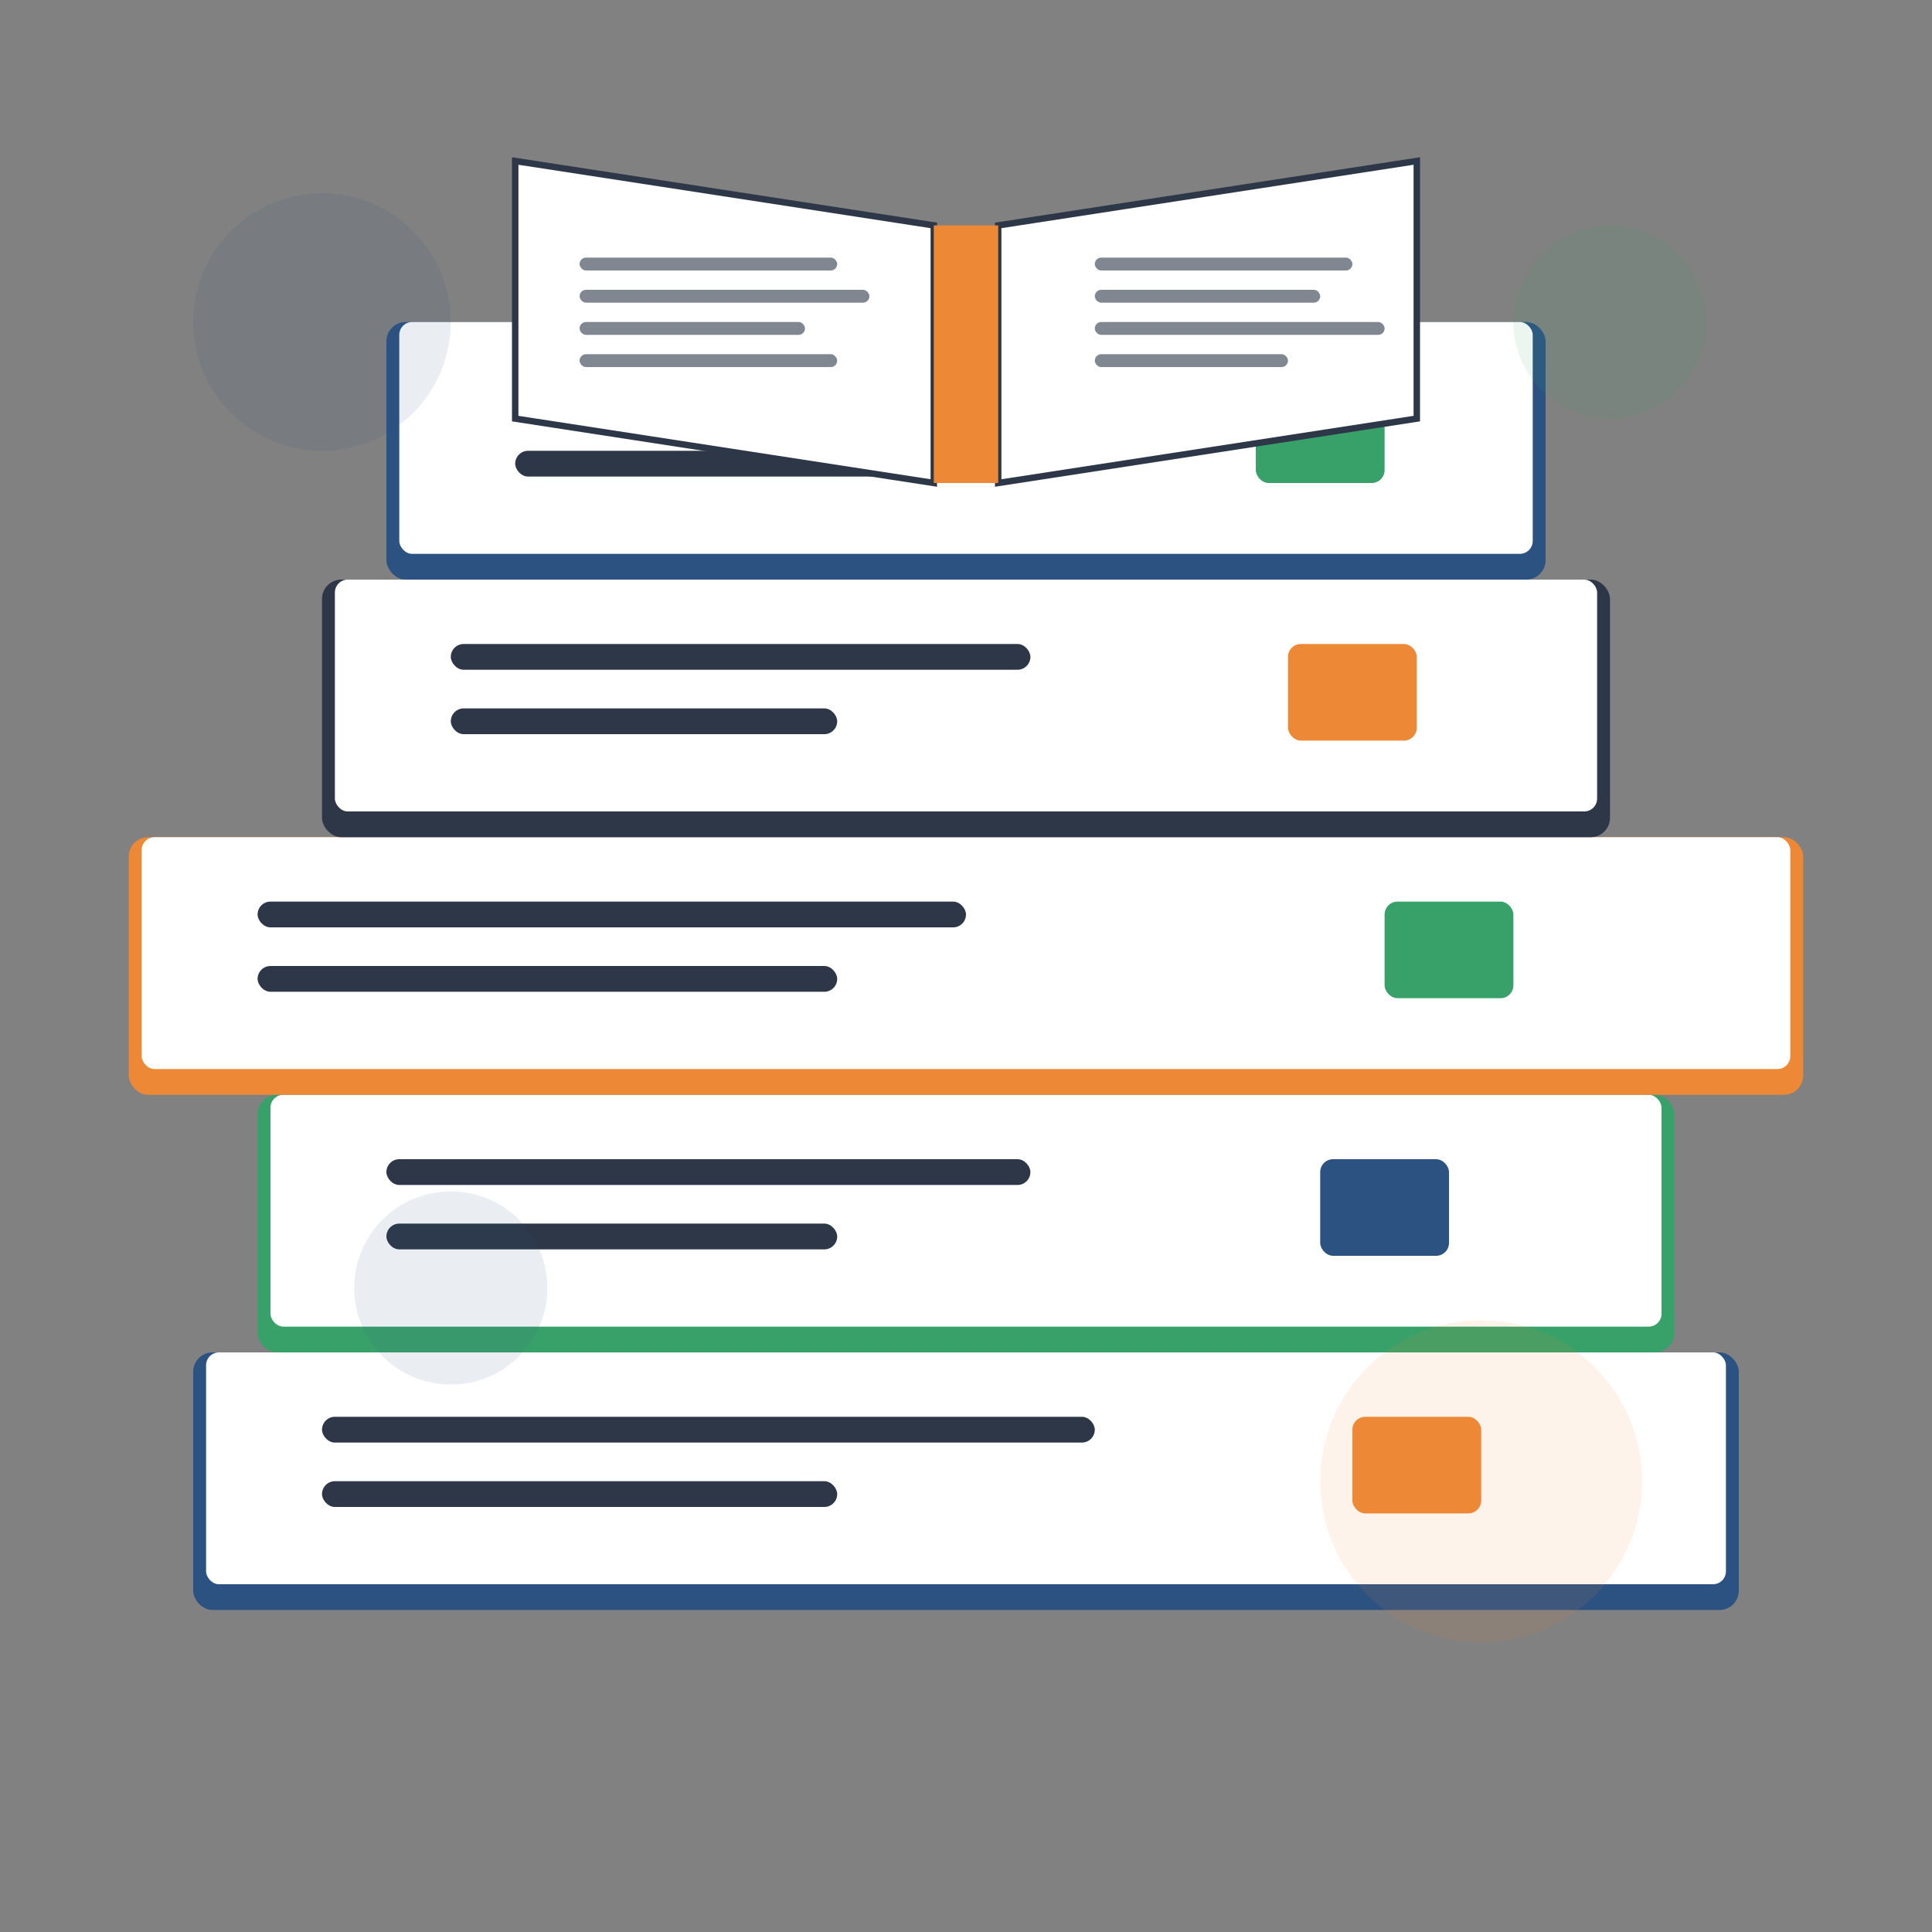 <svg width="300" height="300" viewBox="0 0 300 300" xmlns="http://www.w3.org/2000/svg">
  <rect x="0" y="0" width="300" height="300" fill="#808080" stroke="none"/>
  <style>
    .primary { fill: #2c5282; }
    .secondary { fill: #38a169; }
    .accent { fill: #ed8936; }
    .dark { fill: #2d3748; }
    .light { fill: #f7fafc; }
  </style>
  
  <!-- Background -->
  <rect width="300" height="300" fill="white" opacity="0.01"/>
  
  <!-- Books Stack -->
  <g transform="translate(150, 150)">
    <!-- Book 1 (Bottom) -->
    <rect x="-120" y="60" width="240" height="40" rx="3" class="primary"/>
    <rect x="-118" y="60" width="236" height="36" rx="2" fill="white"/>
    <rect x="-100" y="70" width="120" height="4" rx="2" class="dark"/>
    <rect x="-100" y="80" width="80" height="4" rx="2" class="dark"/>
    <rect x="60" y="70" width="20" height="15" rx="2" class="accent"/>
    
    <!-- Book 2 -->
    <rect x="-110" y="20" width="220" height="40" rx="3" class="secondary"/>
    <rect x="-108" y="20" width="216" height="36" rx="2" fill="white"/>
    <rect x="-90" y="30" width="100" height="4" rx="2" class="dark"/>
    <rect x="-90" y="40" width="70" height="4" rx="2" class="dark"/>
    <rect x="55" y="30" width="20" height="15" rx="2" class="primary"/>
    
    <!-- Book 3 -->
    <rect x="-130" y="-20" width="260" height="40" rx="3" class="accent"/>
    <rect x="-128" y="-20" width="256" height="36" rx="2" fill="white"/>
    <rect x="-110" y="-10" width="110" height="4" rx="2" class="dark"/>
    <rect x="-110" y="0" width="90" height="4" rx="2" class="dark"/>
    <rect x="65" y="-10" width="20" height="15" rx="2" class="secondary"/>
    
    <!-- Book 4 -->
    <rect x="-100" y="-60" width="200" height="40" rx="3" class="dark"/>
    <rect x="-98" y="-60" width="196" height="36" rx="2" fill="white"/>
    <rect x="-80" y="-50" width="90" height="4" rx="2" class="dark"/>
    <rect x="-80" y="-40" width="60" height="4" rx="2" class="dark"/>
    <rect x="50" y="-50" width="20" height="15" rx="2" class="accent"/>
    
    <!-- Book 5 (Top) -->
    <rect x="-90" y="-100" width="180" height="40" rx="3" class="primary"/>
    <rect x="-88" y="-100" width="176" height="36" rx="2" fill="white"/>
    <rect x="-70" y="-90" width="80" height="4" rx="2" class="dark"/>
    <rect x="-70" y="-80" width="60" height="4" rx="2" class="dark"/>
    <rect x="45" y="-90" width="20" height="15" rx="2" class="secondary"/>
    
    <!-- Open Book on Top -->
    <g transform="translate(0, -125)">
      <!-- Left Page -->
      <path d="M-70,0 L-5,10 L-5,50 L-70,40 Z" fill="white" stroke="#2d3748" stroke-width="1"/>
      <rect x="-60" y="15" width="40" height="2" rx="1" class="dark" opacity="0.6"/>
      <rect x="-60" y="20" width="45" height="2" rx="1" class="dark" opacity="0.6"/>
      <rect x="-60" y="25" width="35" height="2" rx="1" class="dark" opacity="0.6"/>
      <rect x="-60" y="30" width="40" height="2" rx="1" class="dark" opacity="0.6"/>
      
      <!-- Right Page -->
      <path d="M5,10 L70,0 L70,40 L5,50 Z" fill="white" stroke="#2d3748" stroke-width="1"/>
      <rect x="20" y="15" width="40" height="2" rx="1" class="dark" opacity="0.6"/>
      <rect x="20" y="20" width="35" height="2" rx="1" class="dark" opacity="0.6"/>
      <rect x="20" y="25" width="45" height="2" rx="1" class="dark" opacity="0.6"/>
      <rect x="20" y="30" width="30" height="2" rx="1" class="dark" opacity="0.6"/>
      
      <!-- Book Spine -->
      <path d="M-5,10 L-5,50 L5,50 L5,10 Z" class="accent"/>
    </g>
  </g>
  
  <!-- Decorative Elements -->
  <circle cx="50" cy="50" r="20" class="primary" opacity="0.1"/>
  <circle cx="250" cy="50" r="15" class="secondary" opacity="0.1"/>
  <circle cx="230" cy="230" r="25" class="accent" opacity="0.1"/>
  <circle cx="70" cy="200" r="15" class="primary" opacity="0.1"/>
</svg>
